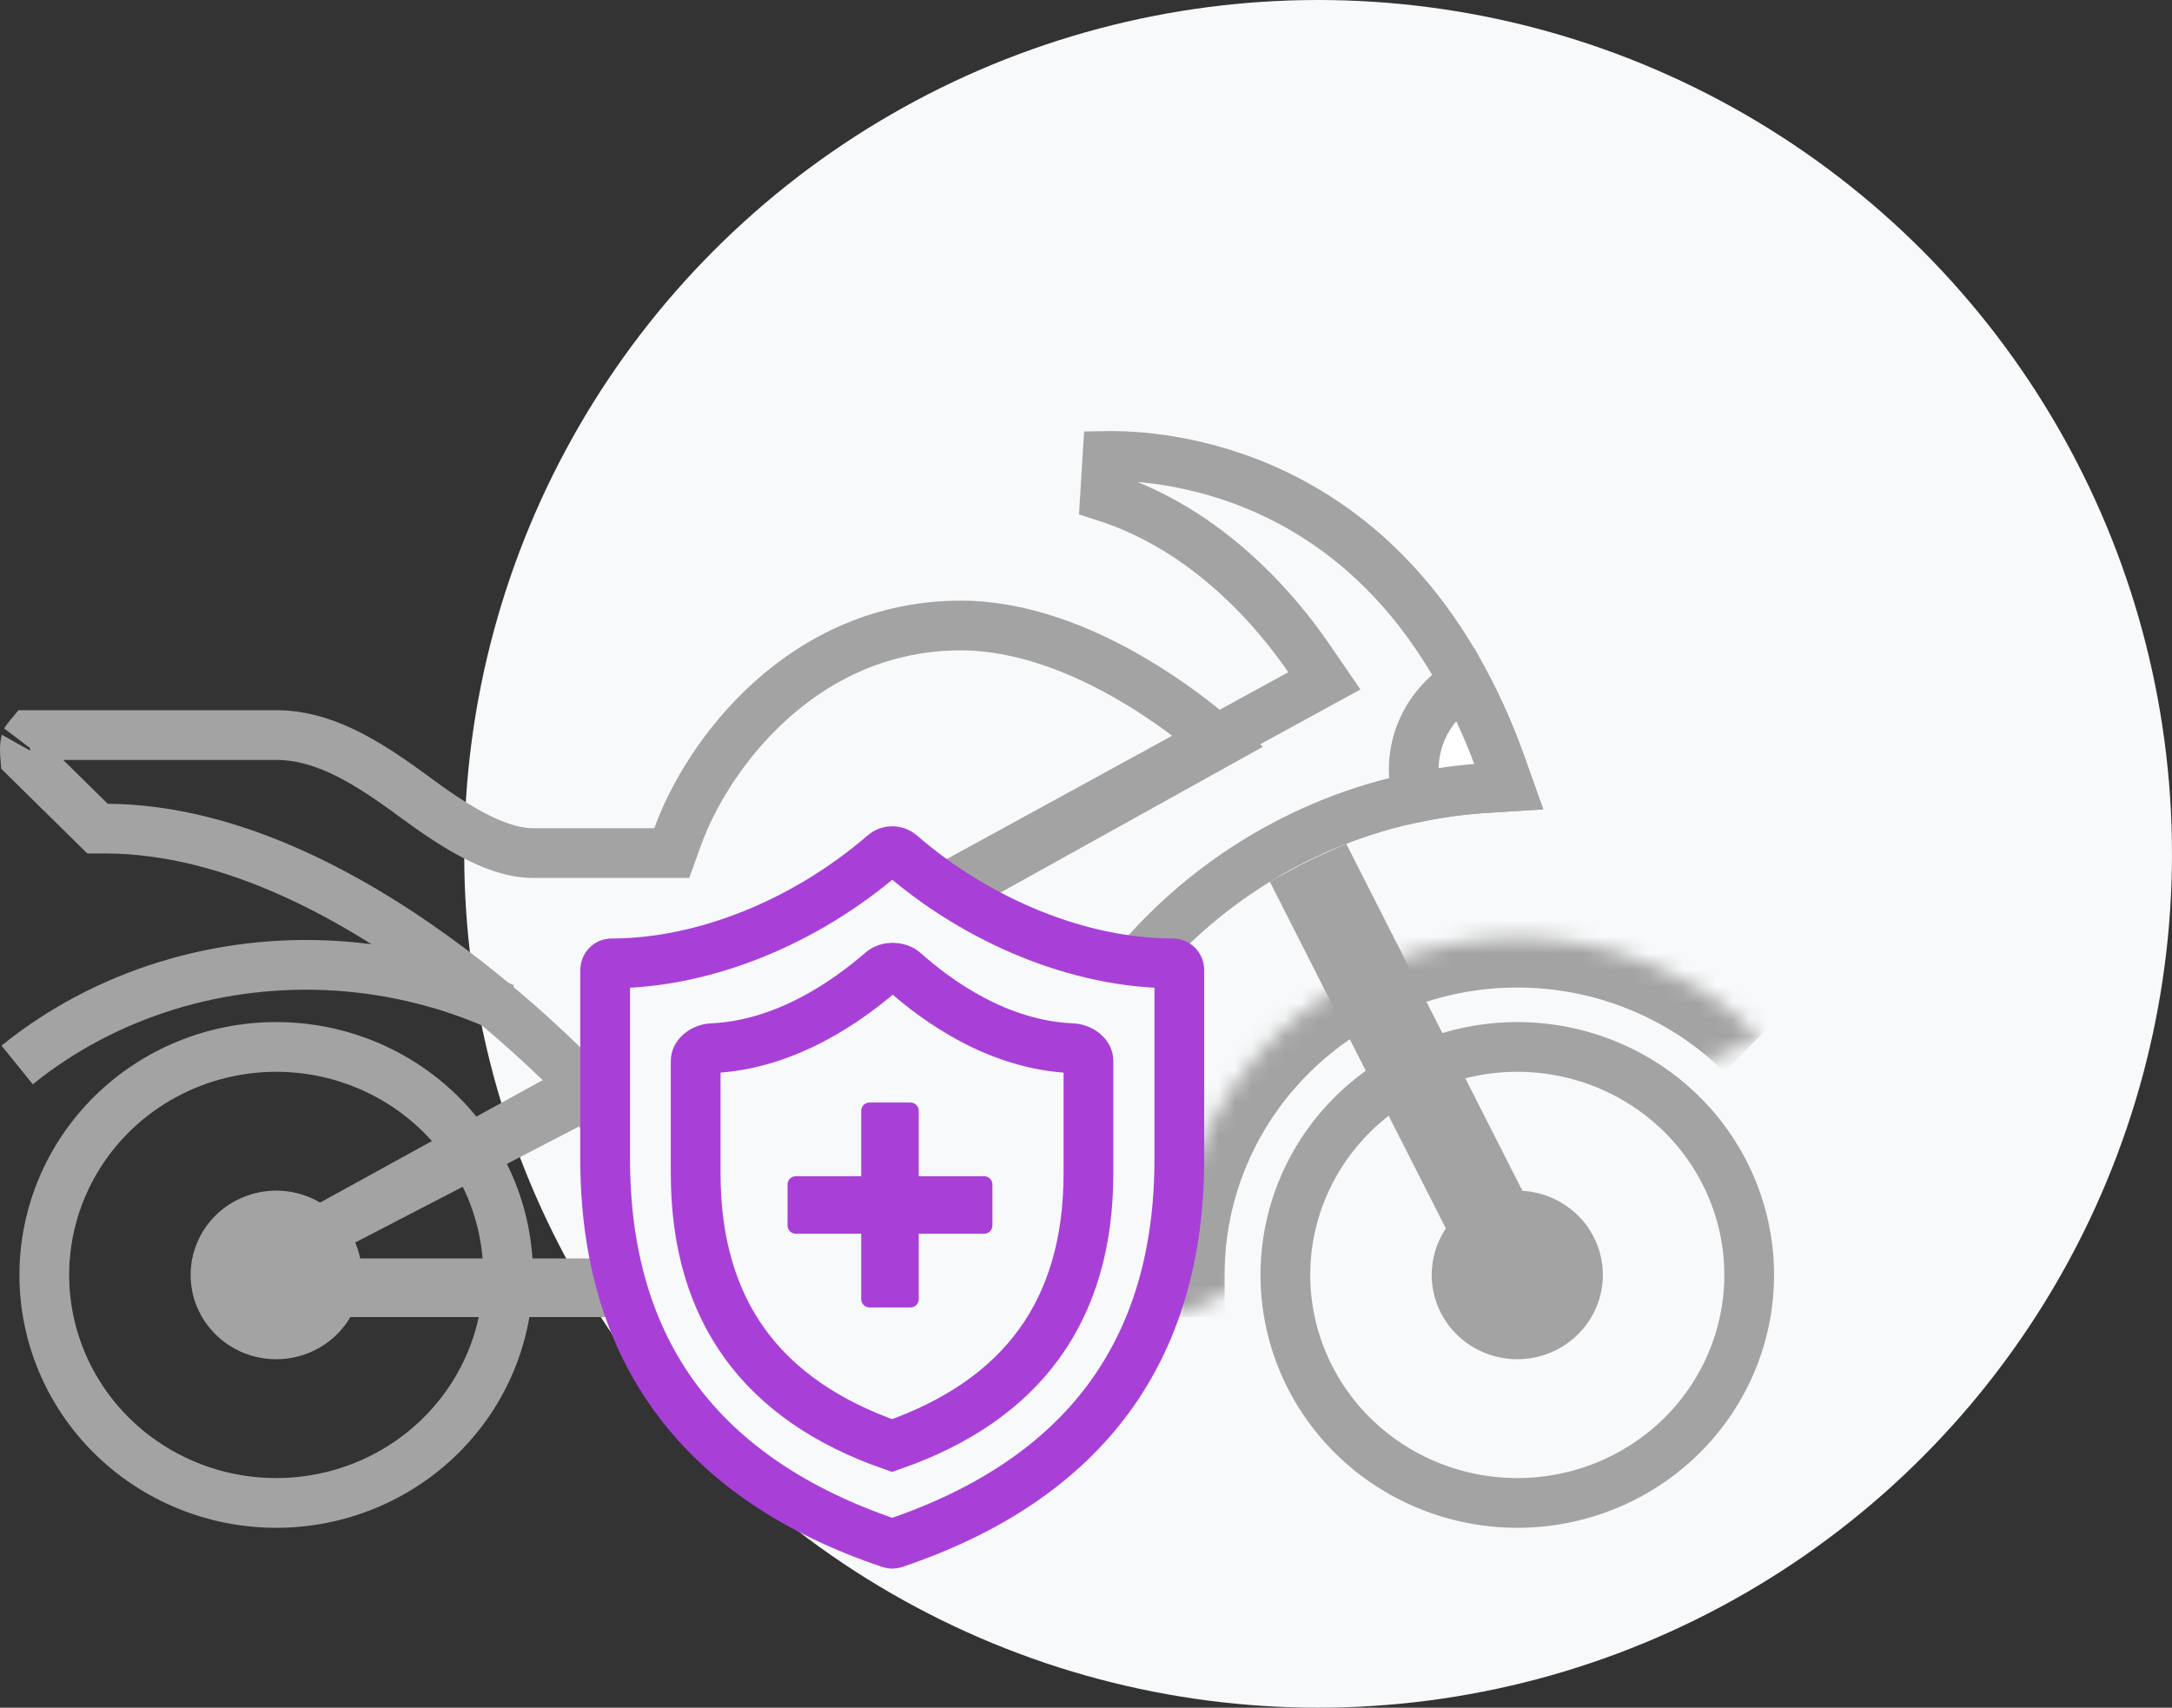<svg width="131" height="103" viewBox="0 0 131 103" fill="none" xmlns="http://www.w3.org/2000/svg">
<rect x="0" y="0" width="131" height="103" fill="#333333" stroke="none"/>
<circle cx="79.499" cy="51.5" r="51.5" fill="#F8F9FA"/>
<mask id="path-2-inside-1_742_4571" fill="white">
<path d="M106.111 62.521C104.194 60.632 101.917 59.134 99.412 58.111C96.907 57.089 94.222 56.563 91.51 56.563C88.799 56.563 86.114 57.089 83.609 58.111C81.103 59.134 78.827 60.632 76.91 62.521C74.989 64.408 73.465 66.65 72.426 69.119C71.388 71.589 70.856 74.236 70.86 76.908V79.44"/>
</mask>
<path d="M76.91 62.521L79.012 64.661L79.016 64.658L76.91 62.521ZM70.86 76.908H73.86L73.86 76.903L70.86 76.908ZM106.111 62.521L108.216 60.384C106.018 58.218 103.412 56.503 100.546 55.334L99.412 58.111L98.279 60.889C100.423 61.764 102.369 63.045 104.005 64.658L106.111 62.521ZM99.412 58.111L100.546 55.334C97.68 54.164 94.61 53.563 91.51 53.563V56.563V59.563C93.834 59.563 96.135 60.014 98.279 60.889L99.412 58.111ZM91.51 56.563V53.563C88.411 53.563 85.341 54.164 82.475 55.334L83.609 58.111L84.742 60.889C86.886 60.014 89.187 59.563 91.51 59.563V56.563ZM83.609 58.111L82.475 55.334C79.609 56.503 77.003 58.218 74.805 60.384L76.91 62.521L79.016 64.658C80.652 63.045 82.598 61.764 84.742 60.889L83.609 58.111ZM76.91 62.521L74.808 60.38C72.605 62.544 70.854 65.118 69.661 67.957L72.426 69.119L75.192 70.282C76.075 68.182 77.373 66.271 79.012 64.661L76.91 62.521ZM72.426 69.119L69.661 67.957C68.467 70.794 67.855 73.839 67.86 76.913L70.86 76.908L73.86 76.903C73.856 74.633 74.308 72.383 75.192 70.282L72.426 69.119ZM70.86 76.908H67.86V79.44H70.86H73.86V76.908H70.86Z" fill="#A3A3A3" mask="url(#path-2-inside-1_742_4571)"/>
<path d="M67.022 27.5C68.974 27.5 73.31 27.831 77.912 30.308C82.476 32.764 87.409 37.385 90.538 46.153L90.998 47.444L89.588 47.533C74.942 48.456 62.958 59.998 61.746 74.439L61.744 74.464L61.743 74.488L61.567 77.939H38.835C38.643 73.403 37.601 70.062 36.522 67.776C36.077 66.832 35.627 66.072 35.233 65.485L78.421 41.861L79.876 41.065L78.937 39.696C77.067 36.971 72.941 31.97 66.647 29.954L66.798 27.504C66.87 27.503 66.945 27.5 67.022 27.5Z" stroke="#A3A3A3" stroke-width="3"/>
<path d="M1.035 64.233C3.658 62.111 6.711 60.49 10.021 59.464C13.331 58.439 16.832 58.028 20.325 58.255C23.818 58.483 27.234 59.344 30.378 60.79" stroke="#A3A3A3" stroke-width="3"/>
<path d="M16.659 63.146C20.375 63.146 23.936 64.601 26.557 67.182C29.178 69.763 30.646 73.258 30.646 76.898C30.646 80.538 29.178 84.033 26.557 86.614C23.936 89.195 20.375 90.65 16.659 90.65C12.942 90.65 9.382 89.195 6.761 86.614C4.141 84.033 2.672 80.538 2.672 76.898C2.672 73.258 4.141 69.763 6.761 67.182C9.382 64.601 12.942 63.146 16.659 63.146ZM91.512 63.146C95.229 63.146 98.789 64.601 101.411 67.182C104.031 69.763 105.499 73.259 105.499 76.898C105.498 80.538 104.031 84.033 101.411 86.614C98.789 89.195 95.229 90.65 91.512 90.65C87.795 90.65 84.235 89.195 81.614 86.614C78.993 84.033 77.525 80.538 77.525 76.898C77.525 73.258 78.993 69.763 81.614 67.182C84.235 64.601 87.795 63.146 91.512 63.146Z" stroke="#A3A3A3" stroke-width="3"/>
<path d="M91.512 73.314C92.49 73.314 93.424 73.697 94.109 74.372C94.794 75.046 95.174 75.955 95.174 76.898C95.174 77.841 94.794 78.75 94.109 79.424C93.424 80.099 92.49 80.482 91.512 80.482C90.533 80.482 89.599 80.099 88.914 79.424C88.23 78.75 87.85 77.841 87.85 76.898C87.85 75.955 88.23 75.046 88.914 74.372C89.599 73.697 90.533 73.314 91.512 73.314Z" fill="white" stroke="#A3A3A3" stroke-width="3"/>
<path d="M16.659 73.313C17.143 73.313 17.622 73.408 18.068 73.59C18.514 73.772 18.918 74.037 19.257 74.371C19.596 74.705 19.863 75.101 20.046 75.534C20.228 75.967 20.321 76.431 20.321 76.898C20.321 77.366 20.228 77.829 20.046 78.263C19.863 78.696 19.596 79.091 19.257 79.425C18.918 79.759 18.514 80.025 18.068 80.207C17.622 80.389 17.143 80.482 16.659 80.482C16.175 80.482 15.696 80.389 15.25 80.207C14.804 80.025 14.4 79.759 14.061 79.425C13.722 79.091 13.454 78.696 13.272 78.263C13.09 77.829 12.997 77.366 12.997 76.898C12.997 76.431 13.09 75.967 13.272 75.534C13.454 75.101 13.722 74.705 14.061 74.371C14.4 74.037 14.804 73.772 15.25 73.59C15.696 73.408 16.175 73.313 16.659 73.313Z" fill="white" stroke="#A3A3A3" stroke-width="3"/>
<path d="M88.327 41.154C89.19 42.761 89.93 44.43 90.536 46.148L90.538 46.154L90.999 47.445L89.588 47.533H89.587C88.223 47.62 86.867 47.8 85.529 48.072C85.362 47.532 85.269 46.974 85.268 46.398C85.271 45.136 85.672 43.904 86.42 42.873C86.927 42.173 87.578 41.588 88.327 41.154Z" fill="white" stroke="#A3A3A3" stroke-width="3"/>
<path d="M57.957 37.727C61.565 37.727 65.191 39.152 68.296 40.973C70.426 42.221 72.247 43.622 73.572 44.77L35.572 65.881C35.146 65.434 34.564 64.838 33.844 64.141C32.236 62.582 29.935 60.504 27.166 58.422C21.685 54.301 14.119 49.979 6.335 49.978H5.881L1.522 45.687C1.516 45.615 1.51 45.539 1.506 45.459C1.496 45.267 1.498 45.08 1.514 44.92C1.523 44.841 1.533 44.779 1.544 44.732C1.555 44.687 1.563 44.667 1.562 44.668C1.563 44.666 1.571 44.652 1.587 44.626C1.605 44.597 1.63 44.561 1.662 44.518C1.705 44.459 1.756 44.398 1.809 44.336H16.659C19.37 44.336 21.834 45.77 24.519 47.714L25.059 48.109C26.179 48.937 27.369 49.751 28.526 50.363C29.653 50.959 30.915 51.453 32.145 51.453H40.517L40.875 50.461C42.66 45.5 48.425 37.727 57.957 37.727Z" stroke="#A3A3A3" stroke-width="3"/>
<path d="M92.484 76.441C92.736 76.936 92.544 77.559 92.002 77.828C91.874 77.891 91.734 77.929 91.59 77.939C91.445 77.949 91.3 77.931 91.164 77.886C91.028 77.841 90.903 77.771 90.797 77.68C90.69 77.589 90.605 77.479 90.544 77.358L90.542 77.355L78.581 53.795C79.207 53.454 79.848 53.136 80.504 52.843L92.484 76.441ZM33.008 66.707C33.086 66.802 33.178 66.931 33.285 67.104L18.879 74.571L19.569 77.403H37.014C37.014 77.406 37.014 77.41 37.013 77.414C37.003 77.56 36.989 77.732 36.973 77.94H16.661C16.416 77.939 16.182 77.859 15.993 77.715C15.804 77.572 15.673 77.373 15.615 77.155C15.557 76.937 15.575 76.706 15.665 76.498C15.755 76.289 15.913 76.111 16.122 75.995L16.123 75.996L33.008 66.707Z" fill="white" stroke="#A3A3A3" stroke-width="3"/>
<path d="M53.32 51.516C53.599 51.275 54.033 51.275 54.312 51.517C59.045 55.616 65.157 58.105 70.747 58.105C70.843 58.105 70.939 58.144 71.011 58.217C71.085 58.291 71.129 58.395 71.129 58.506V69.912C71.129 75.769 69.655 80.578 66.831 84.389C64.003 88.204 59.731 91.141 53.93 93.093C53.855 93.118 53.773 93.118 53.698 93.093C47.899 91.141 43.627 88.204 40.799 84.389C37.974 80.578 36.499 75.769 36.499 69.912V58.506C36.499 58.395 36.543 58.291 36.616 58.217C36.689 58.144 36.784 58.105 36.881 58.105C42.468 58.105 48.58 55.612 53.32 51.516Z" fill="#F8F9FA" stroke="#A840D8" stroke-width="3"/>
<path d="M53.172 58.596C53.53 58.284 54.175 58.286 54.536 58.608C56.505 60.362 60.18 63.034 64.649 63.221C64.942 63.233 65.22 63.352 65.409 63.519C65.588 63.677 65.647 63.837 65.647 63.978V70.781C65.647 74.967 64.618 78.37 62.675 81.053C60.74 83.723 57.813 85.798 53.803 87.19C49.793 85.798 46.866 83.723 44.932 81.053C42.988 78.37 41.958 74.967 41.958 70.781V63.984C41.958 63.843 42.017 63.682 42.198 63.522C42.389 63.352 42.671 63.233 42.966 63.22C47.422 63.022 51.167 60.34 53.172 58.596Z" fill="#F8F9FA" stroke="#A840D8" stroke-width="3"/>
<path d="M52.443 71.444V67H54.912V71.444H59.356V73.913H54.912V78.357H52.443V73.913H47.999V71.444H52.443Z" fill="#A840D8" stroke="#A840D8" stroke-miterlimit="10" stroke-linecap="round" stroke-linejoin="round"/>
</svg>
